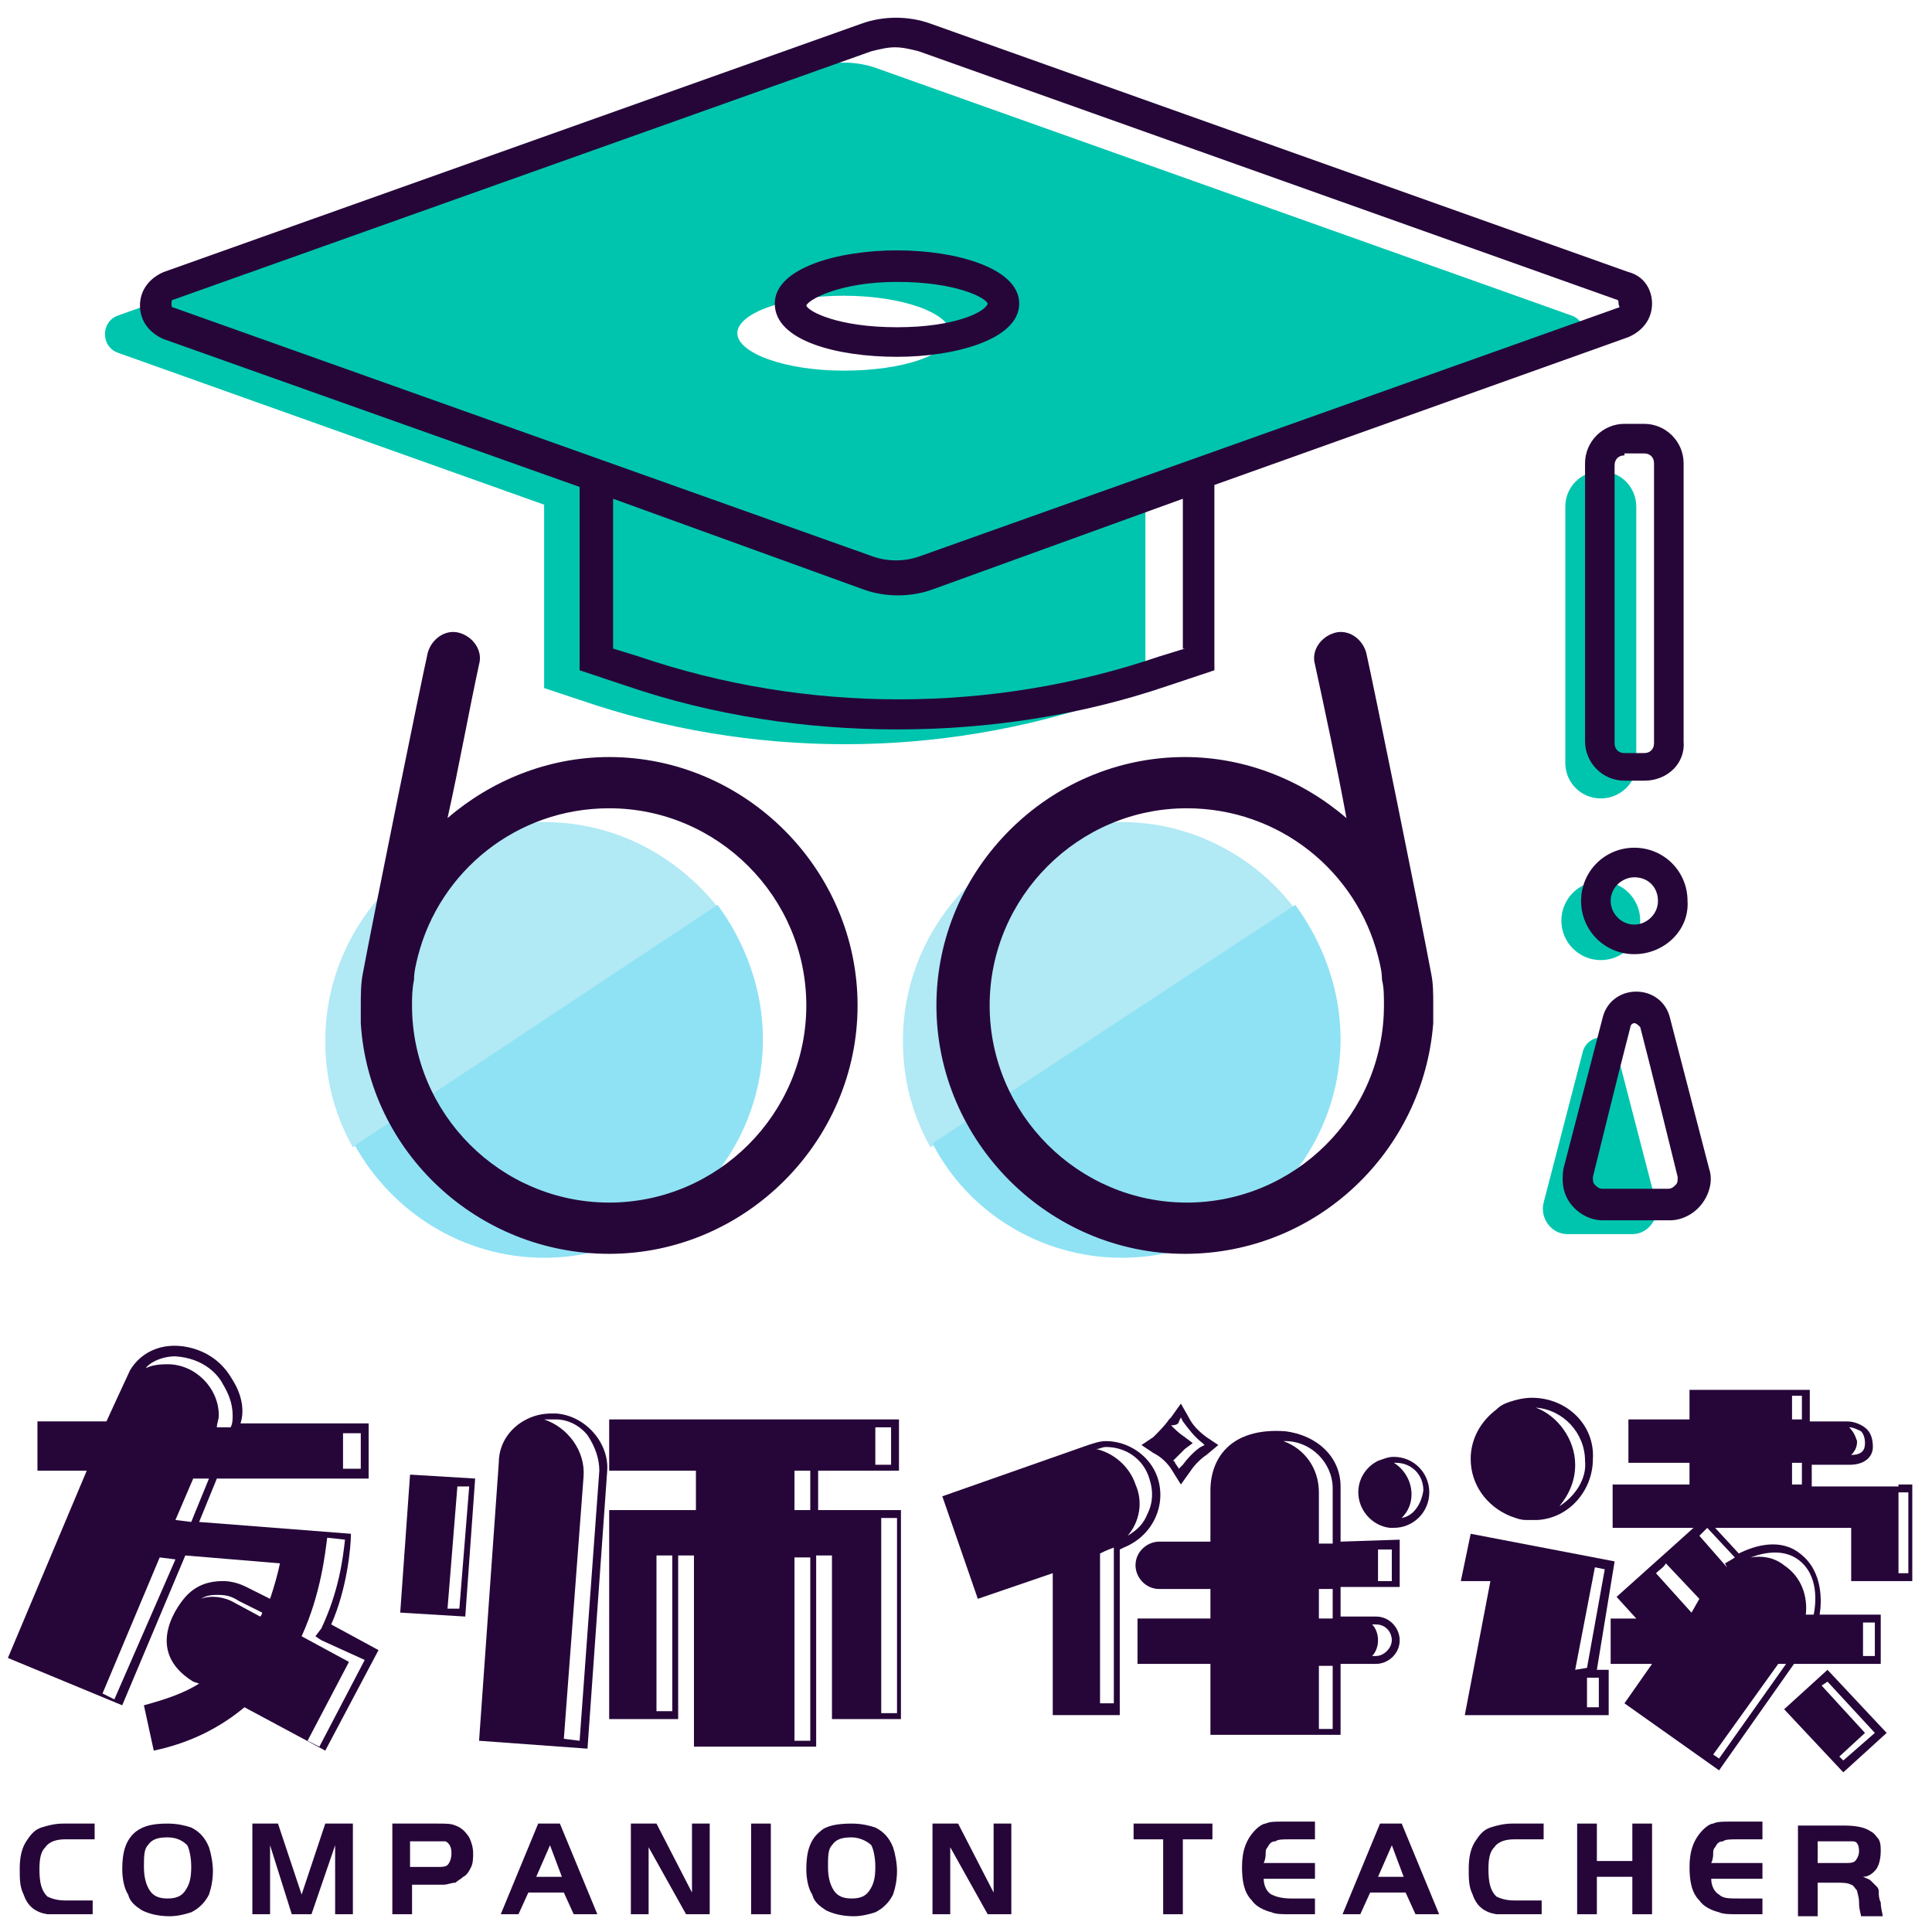 <?xml version="1.0" encoding="UTF-8"?>
<svg width="58px" height="58px" viewBox="0 0 58 58" version="1.1" xmlns="http://www.w3.org/2000/svg" xmlns:xlink="http://www.w3.org/1999/xlink">
    <!-- Generator: Sketch 59.1 (86144) - https://sketch.com -->
    <title>友师伴读logo</title>
    <desc>Created with Sketch.</desc>
    <g id="页面-1" stroke="none" stroke-width="1" fill="none" fill-rule="evenodd">
        <g id="小程序定制-修改班" transform="translate(-130, -3306)">
            <g id="友师伴读logo" transform="translate(130, 3306)">
                <g id="编组">
                    <g transform="translate(0.592, 54.449)" fill="#260639" fill-rule="nonzero">
                        <path d="M2.19,2.545 L2.19,3.018 L1.243,3.018 C1.065,3.018 0.947,3.018 0.829,3.018 C0.473,2.959 0.237,2.782 0.118,2.427 C0,2.19 0,1.953 0,1.657 C0,1.302 0.059,1.006 0.237,0.769 C0.355,0.592 0.473,0.473 0.651,0.414 C0.829,0.355 1.065,0.296 1.302,0.296 L2.249,0.296 L2.249,0.769 L1.361,0.769 C1.124,0.769 0.888,0.829 0.769,1.006 C0.651,1.124 0.592,1.302 0.592,1.657 C0.592,2.071 0.651,2.308 0.829,2.486 C0.947,2.545 1.124,2.604 1.361,2.604 L2.19,2.604 L2.19,2.545 Z" id="路径"></path>
                        <path d="M4.439,0.296 C4.735,0.296 4.971,0.355 5.149,0.414 C5.386,0.533 5.563,0.71 5.682,1.006 C5.741,1.184 5.8,1.48 5.8,1.716 C5.8,2.012 5.741,2.249 5.682,2.427 C5.563,2.663 5.386,2.841 5.149,2.959 C4.971,3.018 4.735,3.078 4.498,3.078 C4.202,3.078 3.906,3.018 3.669,2.9 C3.492,2.782 3.314,2.663 3.255,2.427 C3.137,2.249 3.078,1.953 3.078,1.657 C3.078,1.124 3.196,0.769 3.492,0.533 C3.729,0.355 4.024,0.296 4.439,0.296 Z M4.439,0.71 C4.143,0.71 3.965,0.769 3.847,0.947 C3.729,1.065 3.729,1.302 3.729,1.598 C3.729,1.894 3.788,2.131 3.906,2.308 C4.024,2.486 4.202,2.545 4.439,2.545 C4.676,2.545 4.853,2.486 4.971,2.308 C5.09,2.131 5.149,1.953 5.149,1.598 C5.149,1.302 5.09,1.065 5.031,0.947 C4.912,0.829 4.735,0.71 4.439,0.71 Z" id="形状"></path>
                        <polygon id="路径" points="7.753 0.296 8.463 2.427 9.173 0.296 10.002 0.296 10.002 3.018 9.469 3.018 9.469 0.947 8.759 3.018 8.167 3.018 7.516 0.947 7.516 3.018 6.984 3.018 6.984 0.296"></polygon>
                        <path d="M11.778,2.071 L11.778,3.018 L11.186,3.018 L11.186,0.296 L12.547,0.296 C12.784,0.296 12.961,0.296 13.08,0.355 C13.257,0.414 13.376,0.533 13.494,0.71 C13.553,0.829 13.612,1.006 13.612,1.184 C13.612,1.302 13.612,1.48 13.553,1.598 C13.494,1.716 13.435,1.835 13.316,1.894 C13.257,1.953 13.139,2.012 13.08,2.071 C12.961,2.071 12.843,2.131 12.724,2.131 L11.778,2.131 L11.778,2.071 Z M11.778,1.598 L12.547,1.598 C12.665,1.598 12.784,1.598 12.843,1.539 C12.902,1.48 12.961,1.361 12.961,1.184 C12.961,1.006 12.902,0.888 12.784,0.829 C12.724,0.829 12.665,0.829 12.547,0.829 L11.718,0.829 L11.718,1.598 L11.778,1.598 Z" id="形状"></path>
                        <path d="M14.441,3.018 L15.565,0.296 L16.216,0.296 L17.341,3.018 L16.631,3.018 L16.335,2.367 L15.269,2.367 L14.973,3.018 L14.441,3.018 Z M15.92,0.947 L15.506,1.894 L16.276,1.894 L15.92,0.947 Z" id="形状"></path>
                        <polygon id="路径" points="18.88 1.006 18.88 3.018 18.347 3.018 18.347 0.296 19.116 0.296 20.182 2.367 20.182 0.296 20.714 0.296 20.714 3.018 20.004 3.018"></polygon>
                        <polygon id="路径" points="21.957 3.018 21.957 0.296 22.549 0.296 22.549 3.018"></polygon>
                        <path d="M24.976,0.296 C25.271,0.296 25.508,0.355 25.686,0.414 C25.922,0.533 26.1,0.71 26.218,1.006 C26.278,1.184 26.337,1.48 26.337,1.716 C26.337,2.012 26.278,2.249 26.218,2.427 C26.1,2.663 25.922,2.841 25.686,2.959 C25.508,3.018 25.271,3.078 25.035,3.078 C24.739,3.078 24.443,3.018 24.206,2.9 C24.029,2.782 23.851,2.663 23.792,2.427 C23.673,2.249 23.614,1.953 23.614,1.657 C23.614,1.124 23.733,0.769 24.029,0.533 C24.206,0.355 24.561,0.296 24.976,0.296 Z M24.976,0.71 C24.68,0.71 24.502,0.769 24.384,0.947 C24.265,1.065 24.265,1.302 24.265,1.598 C24.265,1.894 24.324,2.131 24.443,2.308 C24.561,2.486 24.739,2.545 24.976,2.545 C25.212,2.545 25.39,2.486 25.508,2.308 C25.627,2.131 25.686,1.953 25.686,1.598 C25.686,1.302 25.627,1.065 25.567,0.947 C25.449,0.829 25.212,0.71 24.976,0.71 Z" id="形状"></path>
                        <polygon id="路径" points="27.935 1.006 27.935 3.018 27.402 3.018 27.402 0.296 28.171 0.296 29.237 2.367 29.237 0.296 29.769 0.296 29.769 3.018 29.059 3.018"></polygon>
                        <polygon id="路径" points="34.327 0.769 33.439 0.769 33.439 0.296 35.806 0.296 35.806 0.769 34.918 0.769 34.918 3.018 34.327 3.018"></polygon>
                        <path d="M38.884,0.296 L38.884,0.769 L38.114,0.769 C37.937,0.769 37.759,0.769 37.7,0.829 C37.582,0.829 37.522,0.888 37.463,1.006 C37.404,1.065 37.404,1.124 37.404,1.184 C37.404,1.243 37.404,1.361 37.345,1.48 L38.884,1.48 L38.884,1.953 L37.345,1.953 C37.345,2.19 37.463,2.367 37.582,2.427 C37.7,2.486 37.878,2.545 38.173,2.545 L38.884,2.545 L38.884,3.018 L38.114,3.018 C37.937,3.018 37.7,3.018 37.582,2.959 C37.345,2.9 37.108,2.782 36.99,2.604 C36.753,2.367 36.694,2.012 36.694,1.598 C36.694,1.124 36.812,0.769 37.108,0.473 C37.227,0.355 37.345,0.296 37.404,0.296 C37.522,0.237 37.7,0.237 37.878,0.237 L38.884,0.237 L38.884,0.296 Z" id="路径"></path>
                        <path d="M39.712,3.018 L40.837,0.296 L41.488,0.296 L42.612,3.018 L41.902,3.018 L41.606,2.367 L40.541,2.367 L40.245,3.018 L39.712,3.018 Z M41.192,0.947 L40.778,1.894 L41.547,1.894 L41.192,0.947 Z" id="形状"></path>
                        <path d="M45.69,2.545 L45.69,3.018 L44.743,3.018 C44.565,3.018 44.447,3.018 44.329,3.018 C43.973,2.959 43.737,2.782 43.618,2.427 C43.5,2.19 43.5,1.953 43.5,1.657 C43.5,1.302 43.559,1.006 43.737,0.769 C43.855,0.592 43.973,0.473 44.151,0.414 C44.329,0.355 44.565,0.296 44.802,0.296 L45.749,0.296 L45.749,0.769 L44.861,0.769 C44.624,0.769 44.388,0.829 44.269,1.006 C44.151,1.124 44.092,1.302 44.092,1.657 C44.092,2.071 44.151,2.308 44.329,2.486 C44.447,2.545 44.624,2.604 44.861,2.604 L45.69,2.604 L45.69,2.545 Z" id="路径"></path>
                        <polygon id="路径" points="49.004 0.296 49.004 3.018 48.412 3.018 48.412 1.894 47.347 1.894 47.347 3.018 46.755 3.018 46.755 0.296 47.347 0.296 47.347 1.42 48.412 1.42 48.412 0.296"></polygon>
                        <path d="M52.318,0.296 L52.318,0.769 L51.549,0.769 C51.371,0.769 51.194,0.769 51.135,0.829 C51.016,0.829 50.957,0.888 50.898,1.006 C50.839,1.065 50.839,1.124 50.839,1.184 C50.839,1.243 50.839,1.361 50.78,1.48 L52.318,1.48 L52.318,1.953 L50.78,1.953 C50.78,2.19 50.898,2.367 51.016,2.427 C51.135,2.545 51.312,2.545 51.608,2.545 L52.318,2.545 L52.318,3.018 L51.549,3.018 C51.371,3.018 51.135,3.018 51.016,2.959 C50.78,2.9 50.543,2.782 50.424,2.604 C50.188,2.367 50.129,2.012 50.129,1.598 C50.129,1.124 50.247,0.769 50.543,0.473 C50.661,0.355 50.78,0.296 50.839,0.296 C50.957,0.237 51.135,0.237 51.312,0.237 L52.318,0.237 L52.318,0.296 Z" id="路径"></path>
                        <path d="M53.976,2.012 L53.976,3.078 L53.384,3.078 L53.384,0.355 L54.745,0.355 C55.159,0.355 55.396,0.414 55.573,0.533 C55.692,0.592 55.751,0.71 55.81,0.769 C55.869,0.888 55.869,1.006 55.869,1.124 C55.869,1.361 55.81,1.598 55.692,1.716 C55.633,1.776 55.514,1.894 55.337,1.894 C55.455,1.953 55.514,1.953 55.573,2.012 C55.633,2.071 55.692,2.131 55.751,2.19 C55.81,2.249 55.81,2.308 55.81,2.367 C55.81,2.427 55.81,2.545 55.869,2.663 C55.869,2.841 55.929,3.018 55.929,3.078 L55.278,3.078 C55.278,3.018 55.218,2.9 55.218,2.663 C55.218,2.486 55.159,2.367 55.159,2.308 C55.1,2.249 55.041,2.131 54.982,2.131 C54.863,2.071 54.745,2.071 54.508,2.071 L53.976,2.071 L53.976,2.012 Z M53.976,1.48 L54.804,1.48 C54.922,1.48 55.041,1.48 55.1,1.42 C55.159,1.361 55.218,1.243 55.218,1.124 C55.218,0.947 55.159,0.829 55.041,0.829 C54.982,0.829 54.922,0.829 54.804,0.829 L53.976,0.829 L53.976,1.48 L53.976,1.48 Z" id="形状"></path>
                    </g>
                    <g transform="translate(27.816, 42.02)" fill="#260639" fill-rule="nonzero" id="形状">
                        <path d="M14.027,1.716 C13.849,1.716 13.731,1.776 13.553,1.835 C13.198,2.012 12.961,2.367 12.961,2.782 C12.961,3.314 13.376,3.788 13.908,3.847 C13.967,3.847 13.967,3.847 14.027,3.847 C14.618,3.847 15.092,3.373 15.092,2.782 C15.092,2.19 14.618,1.716 14.027,1.716 Z M14.263,3.551 C14.441,3.373 14.559,3.137 14.559,2.841 C14.559,2.427 14.322,2.071 14.027,1.894 C14.027,1.894 14.027,1.894 14.086,1.894 C14.559,1.894 14.914,2.249 14.914,2.722 C14.855,3.137 14.618,3.492 14.263,3.551 Z"></path>
                        <path d="M12.429,4.261 L12.429,2.604 C12.429,1.716 11.718,1.065 10.771,0.947 C9.114,0.829 8.522,1.776 8.522,2.722 L8.522,4.261 L6.984,4.261 C6.629,4.261 6.273,4.557 6.273,4.971 C6.273,5.327 6.569,5.682 6.984,5.682 L8.522,5.682 L8.522,6.569 L6.333,6.569 L6.333,7.931 L8.522,7.931 L8.522,10.061 L12.429,10.061 L12.429,7.931 L13.494,7.931 C13.849,7.931 14.204,7.635 14.204,7.22 L14.204,7.22 C14.204,6.865 13.908,6.51 13.494,6.51 L12.429,6.51 L12.429,5.622 L14.204,5.622 L14.204,4.202 L12.429,4.261 Z M12.192,6.569 L12.192,6.569 L11.778,6.569 L11.778,5.682 L12.192,5.682 L12.192,5.682 L12.192,6.569 Z M10.771,1.243 C11.541,1.243 12.192,1.894 12.192,2.663 L12.192,4.32 L11.778,4.32 L11.778,2.782 C11.778,2.071 11.363,1.48 10.712,1.243 C10.771,1.243 10.771,1.243 10.771,1.243 Z M12.192,9.884 L11.778,9.884 L11.778,7.99 L12.192,7.99 L12.192,7.99 L12.192,9.884 Z M13.967,7.22 C13.967,7.457 13.731,7.694 13.494,7.694 L13.376,7.694 C13.494,7.576 13.553,7.398 13.553,7.22 L13.553,7.22 C13.553,7.043 13.494,6.865 13.376,6.747 L13.494,6.747 C13.79,6.747 13.967,6.984 13.967,7.22 Z M13.967,4.498 L13.967,5.445 L13.553,5.445 L13.553,4.498 L13.967,4.498 Z"></path>
                        <path d="M6.924,2.308 C6.688,1.657 6.037,1.243 5.386,1.243 C5.208,1.243 5.031,1.302 4.853,1.361 L0.473,2.9 L1.539,5.978 L3.788,5.208 L3.788,9.469 L5.8,9.469 L5.8,4.498 L5.918,4.439 C6.806,4.084 7.22,3.137 6.924,2.308 Z M5.208,9.114 L5.208,4.616 C5.208,4.616 5.445,4.498 5.622,4.439 L5.622,9.114 L5.208,9.114 L5.208,9.114 Z M6.037,4.084 C6.392,3.669 6.51,3.078 6.273,2.545 C6.096,2.012 5.622,1.598 5.09,1.48 C5.208,1.48 5.267,1.42 5.386,1.42 C5.978,1.42 6.51,1.776 6.688,2.367 C6.806,2.722 6.806,3.078 6.629,3.433 C6.51,3.729 6.333,3.906 6.037,4.084 Z"></path>
                        <path d="M7.339,2.071 C7.339,2.071 7.339,2.071 7.339,2.071 L7.635,2.545 L7.931,2.131 C8.049,1.953 8.227,1.776 8.404,1.657 L8.759,1.361 L8.404,1.124 C8.167,0.947 7.99,0.769 7.871,0.533 L7.635,0.118 L7.339,0.533 C7.339,0.533 7.28,0.592 7.28,0.592 C7.161,0.769 6.984,0.947 6.806,1.124 L6.451,1.361 L6.806,1.598 C7.043,1.716 7.22,1.894 7.339,2.071 Z M7.576,0.651 L7.635,0.533 L7.694,0.651 C7.871,0.888 8.049,1.124 8.286,1.302 L8.345,1.361 L8.227,1.42 C8.049,1.539 7.871,1.716 7.694,1.953 L7.576,2.071 L7.457,1.894 L7.457,1.894 C7.457,1.835 7.398,1.835 7.398,1.835 C7.516,1.716 7.635,1.598 7.753,1.48 L7.99,1.302 L7.753,1.124 C7.576,1.006 7.457,0.888 7.339,0.769 C7.516,0.769 7.576,0.71 7.576,0.651 Z"></path>
                    </g>
                    <g transform="translate(11.837, 42.02)">
                        <path d="M5.622,2.367 L5.031,10.239 L5.504,10.298 L6.096,2.19 C6.096,1.835 5.978,1.48 5.741,1.184 C5.504,0.888 5.149,0.71 4.794,0.71 C4.735,0.71 4.735,0.71 4.676,0.71 C4.557,0.71 4.498,0.71 4.439,0.71 C5.208,0.888 5.682,1.598 5.622,2.367 Z" id="路径"></path>
                        <path d="M4.853,0.414 C4.794,0.414 4.794,0.414 4.735,0.414 C4.439,0.414 4.202,0.473 3.965,0.592 C3.492,0.829 3.137,1.302 3.137,1.894 L2.545,10.239 L5.8,10.476 L6.392,2.131 C6.451,1.302 5.741,0.473 4.853,0.414 Z M6.155,2.131 L5.563,10.239 L5.09,10.18 L5.682,2.308 C5.741,1.539 5.208,0.829 4.498,0.592 C4.557,0.592 4.676,0.592 4.735,0.592 C4.794,0.592 4.794,0.592 4.853,0.592 C5.208,0.592 5.563,0.769 5.8,1.065 C6.037,1.42 6.155,1.776 6.155,2.131 Z" id="形状" fill="#260639" fill-rule="nonzero"></path>
                        <path d="M0.473,2.249 L0.178,6.392 L2.131,6.51 L2.427,2.367 L0.473,2.249 Z M1.953,6.273 L1.598,6.273 L1.894,2.604 L2.249,2.604 L1.953,6.273 Z" id="形状" fill="#260639" fill-rule="nonzero"></path>
                        <rect id="矩形" x="7.871" y="4.676" width="1" height="4.676"></rect>
                        <polygon id="路径" points="12.014 2.131 12.014 3.314 12.488 3.314 12.488 3.314 12.488 2.131"></polygon>
                        <rect id="矩形" x="12.014" y="4.676" width="1" height="5.504"></rect>
                        <path d="M12.724,3.314 L12.724,2.131 L15.151,2.131 L15.151,0.592 L6.451,0.592 L6.451,2.131 L9.055,2.131 L9.055,3.314 L6.451,3.314 L6.451,4.676 L6.451,9.588 L8.522,9.588 L8.522,4.676 L8.996,4.676 L8.996,10.416 L12.665,10.416 L12.665,4.676 L13.139,4.676 L13.139,9.588 L15.21,9.588 L15.21,3.314 L12.724,3.314 Z M14.441,0.829 L14.914,0.829 L14.914,1.953 L14.441,1.953 L14.441,0.829 Z M8.345,9.351 L7.871,9.351 L7.871,4.676 L8.345,4.676 L8.345,9.351 Z M12.488,10.239 L12.014,10.239 L12.014,4.735 L12.488,4.735 L12.488,10.239 Z M12.488,3.314 L12.014,3.314 L12.014,2.131 L12.488,2.131 L12.488,3.314 L12.488,3.314 Z M15.092,4.498 L15.092,9.41 L14.618,9.41 L14.618,4.735 L14.618,3.551 L15.092,3.551 L15.092,4.498 Z" id="形状" fill="#260639" fill-rule="nonzero"></path>
                    </g>
                    <path d="M47.169,9.469 L26.218,2.012 C25.627,1.835 25.035,1.835 24.443,2.012 L3.551,9.469 C3.018,9.647 3.018,10.416 3.551,10.594 L16.335,15.151 L16.335,20.655 L17.4,21.01 C22.549,22.786 28.171,22.786 33.32,21.01 L34.386,20.655 L34.386,15.151 L47.169,10.594 C47.702,10.416 47.702,9.647 47.169,9.469 Z M25.331,8.878 C27.106,8.878 28.527,9.41 28.527,10.002 C28.527,10.653 27.106,11.127 25.331,11.127 C23.555,11.127 22.135,10.594 22.135,10.002 C22.135,9.41 23.555,8.878 25.331,8.878 Z" id="形状" fill="#00C5AE" fill-rule="nonzero"></path>
                    <g transform="translate(9.469, 24.265)" fill-rule="nonzero" id="路径">
                        <path d="M6.865,0.414 C3.255,0.414 0.296,3.373 0.296,6.984 C0.296,8.167 0.592,9.233 1.124,10.18 L12.073,2.959 C10.831,1.42 8.996,0.414 6.865,0.414 Z" fill="#B1E9F5"></path>
                        <path d="M6.865,13.494 C10.476,13.494 13.435,10.535 13.435,6.924 C13.435,5.445 12.902,4.024 12.073,2.9 L1.184,10.12 C2.308,12.133 4.439,13.494 6.865,13.494 Z" fill="#8FE2F4"></path>
                    </g>
                    <g transform="translate(26.633, 24.265)" fill-rule="nonzero" id="路径">
                        <path d="M7.043,0.414 C3.433,0.414 0.473,3.373 0.473,6.984 C0.473,8.167 0.769,9.233 1.302,10.18 L12.192,2.959 C11.008,1.42 9.114,0.414 7.043,0.414 Z" fill="#B1E9F5"></path>
                        <path d="M7.043,13.494 C10.653,13.494 13.612,10.535 13.612,6.924 C13.612,5.445 13.08,4.024 12.251,2.9 L1.361,10.061 C2.427,12.133 4.616,13.494 7.043,13.494 Z" fill="#8FE2F4"></path>
                    </g>
                    <circle id="椭圆形" fill="#00C5AE" fill-rule="nonzero" cx="48.057" cy="27.639" r="1.184"></circle>
                    <path d="M48.057,23.969 L48.057,23.969 C47.465,23.969 46.992,23.496 46.992,22.904 L46.992,15.21 C46.992,14.618 47.465,14.145 48.057,14.145 L48.057,14.145 C48.649,14.145 49.122,14.618 49.122,15.21 L49.122,22.963 C49.122,23.496 48.649,23.969 48.057,23.969 Z" id="路径" fill="#00C5AE" fill-rule="nonzero"></path>
                    <path d="M47.524,31.545 L46.341,36.102 C46.222,36.576 46.578,37.049 47.051,37.049 L49.004,37.049 C49.478,37.049 49.833,36.576 49.714,36.102 L48.531,31.545 C48.471,31.012 47.702,31.012 47.524,31.545 Z" id="路径" fill="#00C5AE" fill-rule="nonzero"></path>
                    <path d="M49.063,28.645 C48.176,28.645 47.465,27.935 47.465,27.047 C47.465,26.159 48.176,25.449 49.063,25.449 C49.951,25.449 50.661,26.159 50.661,27.047 C50.72,27.935 49.951,28.645 49.063,28.645 Z M49.063,26.337 C48.708,26.337 48.353,26.633 48.353,27.047 C48.353,27.402 48.649,27.757 49.063,27.757 C49.418,27.757 49.773,27.461 49.773,27.047 C49.773,26.633 49.478,26.337 49.063,26.337 Z" id="形状" fill="#260639" fill-rule="nonzero"></path>
                    <path d="M49.359,23.437 L48.767,23.437 C48.116,23.437 47.584,22.904 47.584,22.253 L47.584,13.908 C47.584,13.257 48.116,12.724 48.767,12.724 L49.359,12.724 C50.01,12.724 50.543,13.257 50.543,13.908 L50.543,22.253 C50.602,22.904 50.069,23.437 49.359,23.437 Z M48.767,13.671 C48.59,13.671 48.471,13.79 48.471,13.967 L48.471,22.312 C48.471,22.49 48.59,22.608 48.767,22.608 L49.359,22.608 C49.537,22.608 49.655,22.49 49.655,22.312 L49.655,13.908 C49.655,13.731 49.537,13.612 49.359,13.612 L48.767,13.612 L48.767,13.671 Z" id="形状" fill="#260639" fill-rule="nonzero"></path>
                    <path d="M48.116,36.635 C47.761,36.635 47.406,36.457 47.169,36.161 C46.933,35.865 46.873,35.51 46.933,35.096 L48.116,30.539 L48.116,30.539 C48.235,30.065 48.649,29.769 49.122,29.769 L49.122,29.769 C49.596,29.769 50.01,30.065 50.129,30.539 L51.312,35.096 C51.431,35.451 51.312,35.865 51.076,36.161 C50.839,36.457 50.484,36.635 50.129,36.635 L48.116,36.635 C48.116,36.635 48.116,36.635 48.116,36.635 Z M49.063,30.716 C49.004,30.716 48.945,30.776 48.945,30.835 C48.649,31.959 47.82,35.333 47.82,35.333 C47.82,35.451 47.82,35.51 47.88,35.569 C47.939,35.629 47.998,35.688 48.116,35.688 L50.069,35.688 C50.188,35.688 50.247,35.629 50.306,35.569 C50.365,35.51 50.365,35.451 50.365,35.333 C50.365,35.333 49.537,31.959 49.241,30.835 C49.182,30.776 49.122,30.716 49.063,30.716 Z" id="形状" fill="#260639" fill-rule="nonzero"></path>
                    <path d="M18.288,22.727 C16.453,22.727 14.737,23.437 13.435,24.561 C13.79,22.963 14.086,21.306 14.382,19.945 C14.5,19.531 14.204,19.116 13.79,18.998 C13.376,18.88 12.961,19.176 12.843,19.59 C12.665,20.359 11.186,27.639 10.89,29.237 C10.831,29.533 10.831,29.888 10.831,30.184 C10.831,30.361 10.831,30.42 10.831,30.716 C11.067,34.563 14.322,37.641 18.288,37.641 C22.371,37.641 25.745,34.267 25.745,30.184 C25.745,26.1 22.371,22.727 18.288,22.727 Z M18.288,36.102 C15.033,36.102 12.369,33.439 12.369,30.184 C12.369,29.947 12.369,29.71 12.429,29.414 L12.429,29.414 C12.429,29.178 12.488,28.941 12.547,28.704 C13.198,26.159 15.506,24.265 18.288,24.265 C21.543,24.265 24.206,26.929 24.206,30.184 C24.206,33.439 21.543,36.102 18.288,36.102 Z" id="形状" fill="#260639" fill-rule="nonzero"></path>
                    <path d="M28.112,30.184 C28.112,34.267 31.486,37.641 35.569,37.641 C39.535,37.641 42.731,34.563 43.027,30.716 C43.027,30.48 43.027,30.361 43.027,30.184 C43.027,29.829 43.027,29.533 42.967,29.237 C42.671,27.639 41.192,20.359 41.014,19.59 C40.896,19.176 40.482,18.88 40.067,18.998 C39.653,19.116 39.357,19.531 39.476,19.945 C39.771,21.306 40.127,22.963 40.422,24.561 C39.12,23.437 37.404,22.727 35.569,22.727 C31.486,22.727 28.112,26.1 28.112,30.184 Z M29.71,30.184 C29.71,26.929 32.373,24.265 35.629,24.265 C38.41,24.265 40.718,26.159 41.369,28.704 C41.429,28.941 41.488,29.178 41.488,29.414 L41.488,29.414 C41.547,29.651 41.547,29.888 41.547,30.184 C41.547,33.439 38.884,36.102 35.629,36.102 C32.373,36.102 29.71,33.439 29.71,30.184 Z" id="形状" fill="#260639" fill-rule="nonzero"></path>
                    <g transform="translate(4.143, 0)" fill="#260639" fill-rule="nonzero" id="形状">
                        <path d="M44.743,8.167 L23.792,0.71 C23.141,0.473 22.371,0.473 21.72,0.71 L0.769,8.167 C0.355,8.345 0.059,8.7 0.059,9.173 C0.059,9.647 0.355,10.002 0.769,10.18 L13.257,14.618 L13.257,20.122 L14.678,20.596 C17.282,21.484 20.063,21.898 22.786,21.898 C25.508,21.898 28.29,21.484 30.894,20.596 L32.314,20.122 L32.314,14.559 L44.743,10.12 C45.157,9.943 45.453,9.588 45.453,9.114 C45.453,8.7 45.216,8.286 44.743,8.167 Z M31.427,19.471 L30.657,19.708 C25.627,21.424 20.063,21.424 15.033,19.708 L14.263,19.471 L14.263,14.973 L21.78,17.696 L21.78,17.696 C22.431,17.933 23.2,17.933 23.851,17.696 L31.367,14.973 L31.367,19.471 L31.427,19.471 Z M44.447,9.233 L23.496,16.69 C23.022,16.867 22.49,16.867 22.016,16.69 L1.065,9.233 C1.006,9.233 1.006,9.173 1.006,9.114 C1.006,9.055 1.006,8.996 1.065,8.996 L22.016,1.539 L22.016,1.539 C22.253,1.48 22.49,1.42 22.727,1.42 C22.963,1.42 23.2,1.48 23.437,1.539 L44.388,8.996 C44.447,8.996 44.447,9.055 44.447,9.114 C44.447,9.173 44.506,9.233 44.447,9.233 Z"></path>
                        <path d="M22.786,7.516 C21.01,7.516 19.116,8.049 19.116,9.114 C19.116,10.239 21.01,10.712 22.786,10.712 C24.561,10.712 26.455,10.18 26.455,9.114 C26.455,8.049 24.561,7.516 22.786,7.516 Z M22.786,9.824 C21.01,9.824 20.122,9.351 20.063,9.173 C20.122,8.996 21.069,8.463 22.786,8.463 C24.561,8.463 25.449,8.937 25.508,9.114 C25.449,9.351 24.561,9.824 22.786,9.824 Z"></path>
                    </g>
                    <path d="M10.535,46.045 L5.978,45.69 L6.51,44.388 L7.871,44.388 L11.067,44.388 L11.067,44.151 L11.067,43.796 L11.067,42.731 L7.22,42.731 C7.339,42.376 7.28,41.902 6.984,41.429 C6.747,41.014 6.392,40.659 5.8,40.482 C4.971,40.245 4.261,40.541 3.906,41.133 C3.847,41.251 3.196,42.671 3.196,42.671 L1.124,42.671 L1.124,42.79 L1.124,42.79 L1.124,44.151 L2.604,44.151 L0.237,49.773 L3.669,51.194 L5.563,46.696 L8.404,46.933 C8.345,47.229 8.227,47.643 8.108,47.998 L7.398,47.643 C7.161,47.524 6.924,47.465 6.688,47.465 C6.273,47.465 5.918,47.584 5.622,47.88 C5.386,48.116 4.261,49.537 5.8,50.484 L5.978,50.543 C5.504,50.839 4.971,51.016 4.32,51.194 L4.616,52.555 C5.741,52.318 6.629,51.845 7.339,51.253 L9.765,52.555 L11.363,49.537 L9.943,48.767 C10.416,47.702 10.535,46.459 10.535,46.045 Z M10.298,43.027 L10.831,43.027 L10.831,43.796 L10.831,44.092 L10.831,44.092 L10.298,44.092 L10.298,43.027 Z M5.267,40.718 C6.155,40.778 6.569,41.31 6.688,41.547 C6.865,41.843 6.984,42.139 6.984,42.494 C6.984,42.612 6.984,42.731 6.924,42.849 L6.51,42.849 C6.51,42.731 6.569,42.612 6.569,42.494 C6.569,41.665 5.859,40.955 5.031,40.955 C4.676,40.955 4.498,41.014 4.38,41.073 C4.439,40.955 4.794,40.718 5.267,40.718 Z M3.433,51.016 L3.078,50.839 L4.794,46.755 L5.267,46.814 L3.433,51.016 Z M5.267,45.631 L5.8,44.388 L6.273,44.388 L5.741,45.69 L5.267,45.631 Z M7.812,48.531 L7.043,48.116 C6.747,47.939 6.333,47.88 6.037,47.998 C6.214,47.88 6.392,47.88 6.569,47.88 C6.806,47.88 6.984,47.939 7.161,48.057 L7.871,48.412 C7.871,48.412 7.871,48.471 7.812,48.531 Z M10.949,49.833 L9.588,52.437 L9.233,52.259 L10.476,49.892 L9.055,49.122 C9.647,47.82 9.765,46.578 9.824,46.163 L10.357,46.222 C10.298,46.755 10.18,47.761 9.647,48.886 L9.469,49.122 L9.647,49.241 L10.949,49.833 Z" id="形状" fill="#260639" fill-rule="nonzero"></path>
                    <g transform="translate(43.796, 41.429)" fill="#260639" fill-rule="nonzero" id="形状">
                        <path d="M9.765,9.884 L9.765,9.884 L9.765,9.884 L11.541,11.778 L12.843,10.594 L11.067,8.7 L9.765,9.884 Z M11.541,11.422 L11.422,11.304 L12.192,10.594 L10.89,9.173 L11.067,9.055 L12.488,10.594 L11.541,11.422 Z"></path>
                        <path d="M13.198,3.196 L13.198,3.196 L12.192,3.196 L11.896,3.196 L10.594,3.196 L10.594,2.545 L11.718,2.545 C11.718,2.545 11.718,2.545 11.718,2.545 C12.251,2.545 12.429,2.249 12.429,2.012 C12.429,1.776 12.369,1.598 12.251,1.48 C12.133,1.361 11.896,1.243 11.659,1.243 L10.535,1.243 L10.535,0.296 L6.924,0.296 L6.924,1.184 L5.09,1.184 L5.09,2.486 L6.924,2.486 L6.924,3.137 L4.616,3.137 L4.616,4.439 L7.043,4.439 C6.392,5.031 4.794,6.451 4.735,6.51 L5.327,7.161 L4.557,7.161 L4.557,8.463 L4.557,8.463 L4.557,8.522 L5.8,8.522 L4.971,9.706 L7.812,11.718 L10.061,8.522 L12.665,8.522 L12.665,7.043 L10.831,7.043 C10.89,6.688 10.949,5.741 10.239,5.208 C9.647,4.735 8.878,4.971 8.404,5.208 L7.694,4.439 L11.778,4.439 L11.778,6.037 L12.073,6.037 L12.073,6.037 L13.612,6.037 L13.612,3.137 L13.198,3.137 L13.198,3.196 Z M11.718,1.42 C11.837,1.42 11.955,1.48 12.073,1.539 C12.133,1.598 12.192,1.716 12.192,1.894 C12.192,2.071 12.133,2.249 11.778,2.249 C11.896,2.131 11.955,2.012 11.955,1.835 C11.896,1.657 11.837,1.539 11.718,1.42 Z M6.984,6.984 L5.918,5.8 C6.037,5.682 6.155,5.622 6.214,5.504 L7.22,6.569 L6.984,6.984 Z M12.133,7.28 L12.488,7.28 L12.488,8.286 L12.133,8.286 L12.133,7.28 Z M10.18,5.386 C10.831,5.859 10.712,6.747 10.653,7.043 L10.416,7.043 C10.476,6.51 10.298,5.918 9.765,5.563 C9.469,5.327 9.114,5.267 8.759,5.327 C9.233,5.149 9.765,5.09 10.18,5.386 Z M9.588,8.522 L9.824,8.522 L7.812,11.363 L7.635,11.245 L9.588,8.522 Z M8.286,5.327 C8.108,5.445 7.99,5.504 7.99,5.504 L8.049,5.622 L7.22,4.676 C7.339,4.557 7.398,4.498 7.457,4.439 L7.457,4.439 L8.286,5.327 Z M10.298,3.137 L10.002,3.137 L10.002,2.486 L10.298,2.486 L10.298,3.137 Z M10.298,1.184 L10.002,1.184 L10.002,0.473 L10.298,0.473 L10.298,1.184 Z M13.494,5.8 L13.198,5.8 L13.198,3.373 L13.494,3.373 L13.494,5.8 Z"></path>
                        <path d="M4.676,5.445 L0.355,4.616 L0.059,6.037 L0.947,6.037 L0.178,10.061 L4.498,10.061 L4.498,8.7 L4.143,8.7 L4.676,5.445 Z M3.847,8.641 L3.847,8.641 L3.492,8.7 L4.084,5.622 L4.38,5.682 L3.847,8.641 Z M4.202,8.937 L4.202,9.824 L3.847,9.824 L3.847,8.937 L4.202,8.937 Z"></path>
                        <path d="M2.19,0.533 C1.953,0.533 1.716,0.592 1.539,0.651 C1.539,0.651 1.539,0.651 1.539,0.651 C1.361,0.71 1.243,0.769 1.124,0.888 C0.651,1.243 0.355,1.776 0.355,2.367 C0.355,3.137 0.829,3.788 1.539,4.084 C1.716,4.143 1.835,4.202 2.012,4.202 C2.071,4.202 2.131,4.202 2.19,4.202 C2.249,4.202 2.308,4.202 2.367,4.202 C3.314,4.143 4.024,3.314 4.024,2.367 C4.084,1.361 3.255,0.533 2.19,0.533 Z M3.018,3.788 C3.314,3.433 3.492,3.018 3.492,2.545 C3.492,1.776 2.959,1.065 2.308,0.829 C3.137,0.888 3.788,1.598 3.788,2.427 C3.847,2.959 3.492,3.492 3.018,3.788 Z"></path>
                    </g>
                </g>
            </g>
        </g>
    </g>
</svg>